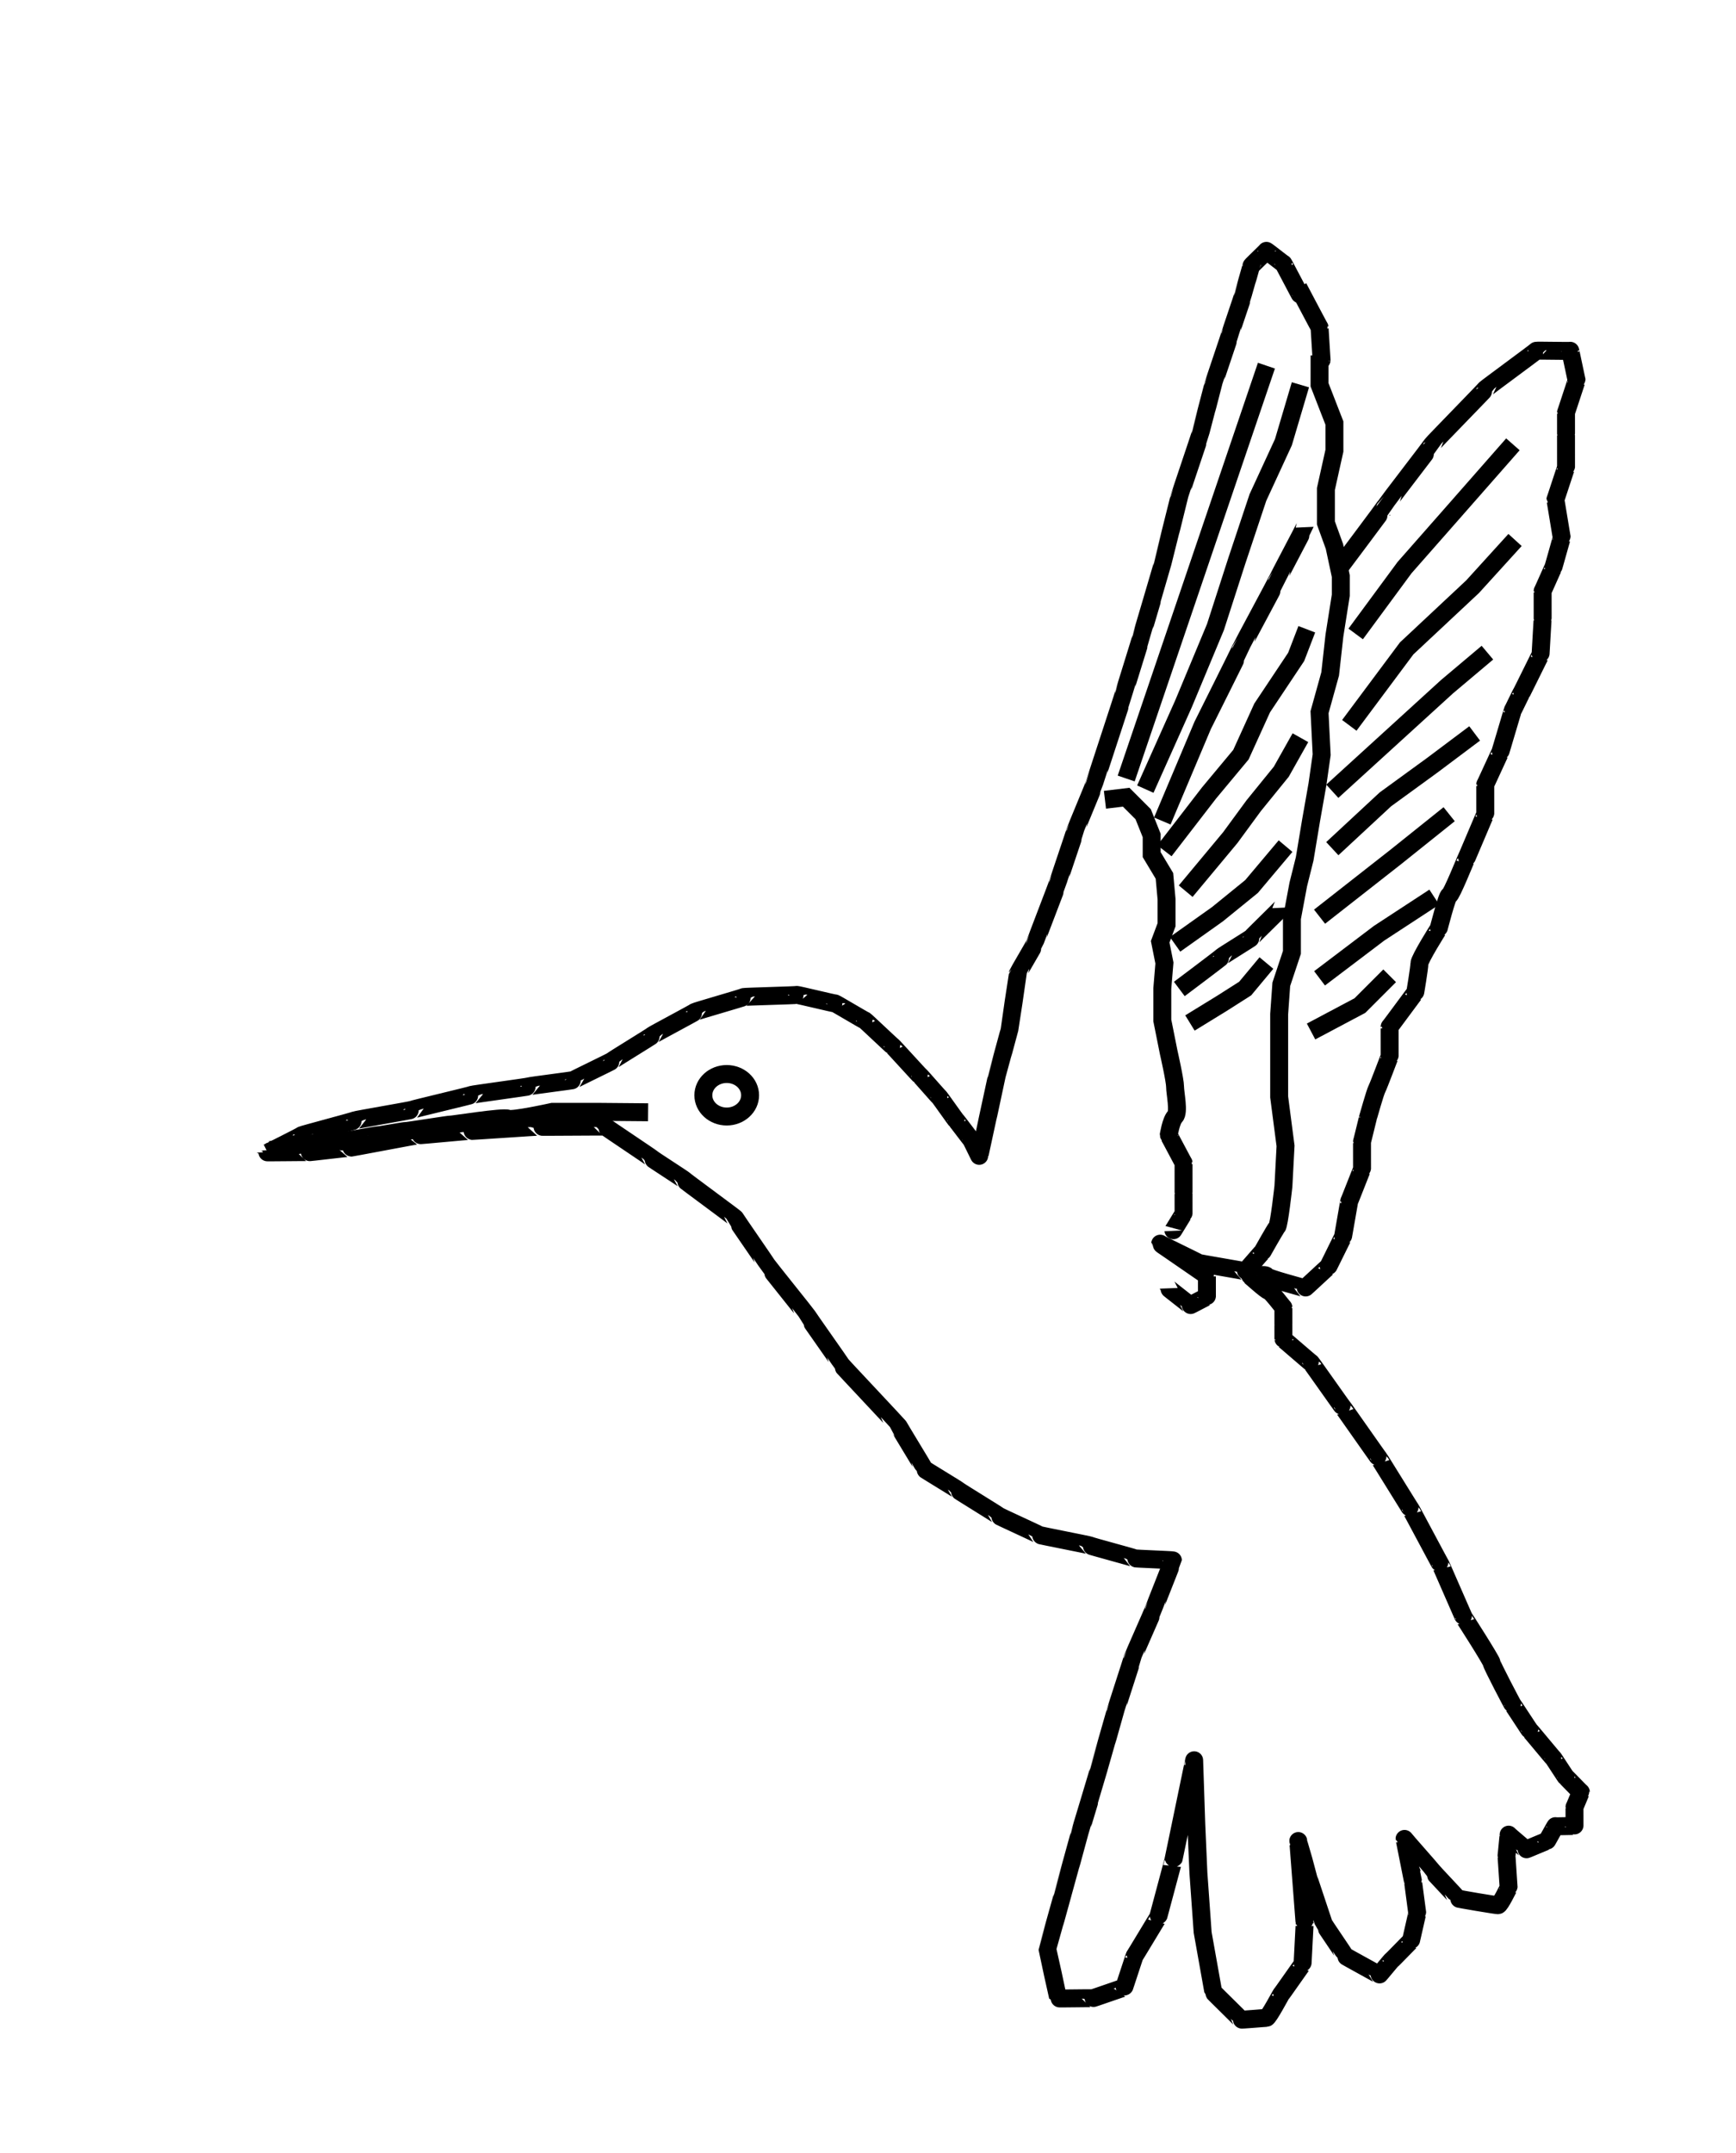 <?xml version="1.0" encoding="UTF-8"?>
<svg width="484" height="600" xmlns="http://www.w3.org/2000/svg" xmlns:svg="http://www.w3.org/2000/svg">
 <!-- Created with SVG-edit - http://svg-edit.googlecode.com/ -->
 <g>
  <title>Layer 1</title>
  <path id="svg_7" d="m74.649,321.209c0,0 9.479,-4.739 9.474,-4.858c-0.005,-0.118 14.815,-4.028 14.81,-4.147c-0.005,-0.118 16,-2.844 15.995,-2.962c-0.005,-0.118 16.592,-4.028 16.588,-4.147c-0.005,-0.118 16,-2.251 15.995,-2.37c-0.005,-0.118 12.445,-1.659 12.441,-1.777c-0.005,-0.118 10.668,-5.213 10.664,-5.332c-0.005,-0.118 11.261,-6.991 11.256,-7.109c-0.005,-0.118 11.853,-6.398 11.848,-6.517c-0.005,-0.118 13.63,-4.028 13.626,-4.147c-0.005,-0.118 14.815,-0.474 14.81,-0.592c-0.005,-0.118 10.668,2.488 10.664,2.37c-0.005,-0.118 8.299,4.858 8.294,4.739c-0.005,-0.118 7.706,7.227 7.701,7.109c-0.005,-0.118 7.706,8.412 7.701,8.294c-0.005,-0.118 5.336,6.043 5.332,5.924c-0.005,-0.118 4.744,6.635 4.739,6.517c-0.005,-0.118 4.152,5.45 4.147,5.332c-0.005,-0.118 2.374,4.858 2.37,4.739c-0.005,-0.118 4.744,-21.801 4.739,-21.919c-0.005,-0.118 3.559,-12.915 3.555,-13.033c-0.005,-0.118 2.374,-15.877 2.37,-15.995c-0.005,-0.118 4.744,-8.175 4.739,-8.294c-0.005,-0.118 6.521,-17.062 6.517,-17.18c-0.005,-0.118 4.744,-14.1 4.739,-14.218c-0.005,-0.118 5.336,-12.915 5.332,-13.033c-0.005,-0.118 8.299,-25.355 8.294,-25.474c-0.005,-0.118 4.744,-15.284 4.739,-15.403c-0.005,-0.118 5.929,-20.024 5.924,-20.142c-0.005,-0.118 4.744,-18.839 4.739,-18.957c-0.005,-0.118 5.929,-17.654 5.924,-17.773c-0.005,-0.118 3.559,-13.507 3.555,-13.626c-0.005,-0.118 4.744,-14.1 4.739,-14.218c-0.005,-0.118 3.559,-10.545 3.555,-10.664c-0.005,-0.118 2.374,-8.175 2.37,-8.294c-0.005,-0.118 4.152,-4.028 4.147,-4.147c-0.005,-0.118 4.744,3.673 4.739,3.555c-0.005,-0.118 4.744,9.005 4.739,8.886" stroke-width="5" stroke="#000000" fill="none"/>
  <path id="svg_8" d="m361.972,80.095c0,0 5.924,11.256 5.919,11.137c-0.005,-0.118 0.597,9.597 0.592,9.479" stroke-width="5" stroke="#000000" fill="none"/>
  <path id="svg_9" d="m367.896,99.052l-0.005,8.175l4.147,10.664l0,7.701l-2.37,10.664l0,9.479l2.37,6.517l1.777,8.294l0,5.332l-1.777,11.256l-1.185,10.664l-2.962,10.664l0.592,11.848l-1.185,8.294l-1.777,10.071l-1.777,10.664l-1.777,7.109l-1.777,9.479l0,9.479l-2.962,8.886l-0.592,8.294l0,10.664l0,12.441l1.777,13.626l-0.592,11.256c0,0 -1.18,10.782 -1.773,11.374c-0.592,0.592 -4.147,7.109 -4.152,6.991c-0.005,-0.118 -4.735,5.45 -4.739,5.332c-0.005,-0.118 -13.028,-2.251 -13.033,-2.37c-0.005,-0.118 -10.659,-5.213 -10.664,-5.332c-0.005,-0.118 13.038,9.005 13.033,8.886c-0.005,-0.118 0.005,6.043 0,5.924c-0.005,-0.118 -4.735,2.488 -4.739,2.37c-0.005,-0.118 -5.919,-4.621 -5.924,-4.739" stroke-width="5" stroke="#000000" fill="none"/>
  <path id="svg_10" d="m373.82,157.701c0,0 12.441,-16.588 12.436,-16.706c-0.005,-0.118 13.038,-17.062 13.033,-17.18c-0.005,-0.118 14.815,-15.284 14.81,-15.403c-0.005,-0.118 14.223,-10.545 14.218,-10.664c-0.005,-0.118 9.483,0.118 9.479,0c-0.005,-0.118 1.782,8.412 1.777,8.294c-0.005,-0.118 -2.957,9.005 -2.962,8.886c-0.005,-0.118 0.005,6.043 0,5.924c-0.005,-0.118 0.005,9.597 0,9.479c-0.005,-0.118 -2.957,9.005 -2.962,8.886c-0.005,-0.118 1.782,10.782 1.777,10.664c-0.005,-0.118 -2.365,8.412 -2.37,8.294c-0.005,-0.118 -2.957,6.635 -2.962,6.517c-0.005,-0.118 0.005,7.82 0,7.701c-0.005,-0.118 -0.588,10.19 -0.592,10.071c-0.005,-0.118 -5.327,10.782 -5.332,10.664c-0.005,-0.118 -2.365,4.858 -2.37,4.739c-0.005,-0.118 -3.55,11.967 -3.555,11.848c-0.005,-0.118 -4.142,9.005 -4.147,8.886c-0.005,-0.118 0.005,8.412 0,8.294c-0.005,-0.118 -5.327,12.559 -5.332,12.441c-0.005,-0.118 -4.142,10.19 -4.735,10.19c-0.592,0 -2.962,9.479 -2.967,9.36c-0.005,-0.118 -5.327,8.412 -5.327,9.597c0,1.185 -1.185,8.294 -1.19,8.175c-0.005,-0.118 -7.104,9.597 -7.109,9.479c-0.005,-0.118 0.005,8.412 0,8.294c-0.005,-0.118 -2.957,7.82 -3.55,9.005c-0.592,1.185 -2.37,7.701 -2.374,7.583c-0.005,-0.118 -1.773,7.227 -1.777,7.109c-0.005,-0.118 0.005,7.82 0,7.701c-0.005,-0.118 -3.55,9.005 -3.555,8.886c-0.005,-0.118 -1.773,10.19 -1.777,10.071c-0.005,-0.118 -4.142,8.412 -4.147,8.294c-0.005,-0.118 -6.512,6.043 -6.517,5.924c-0.005,-0.118 -10.659,-2.844 -10.659,-3.436c0,-0.592 -4.739,0 -4.744,-0.118c-0.005,-0.118 4.744,4.265 5.336,4.265c0.592,0 4.147,4.739 4.142,4.621c-0.005,-0.118 0.005,4.858 0,4.739c-0.005,-0.118 0.005,4.265 0,4.147c-0.005,-0.118 7.706,6.635 7.701,6.517c-0.005,-0.118 8.891,12.559 8.886,12.441c-0.005,-0.118 10.076,14.337 10.071,14.218c-0.005,-0.118 8.891,14.337 8.886,14.218c-0.005,-0.118 8.299,15.521 8.294,15.403c-0.005,-0.118 6.521,14.929 6.517,14.81c-0.005,-0.118 7.706,11.967 7.706,12.559c0,0.592 5.924,11.848 5.919,11.73c-0.005,-0.118 4.744,7.228 4.739,7.109c-0.005,-0.118 6.521,7.82 6.517,7.701c-0.005,-0.118 3.559,5.45 3.555,5.332c-0.005,-0.118 4.152,4.265 4.147,4.147c-0.005,-0.118 -1.773,4.265 -1.777,4.147c-0.005,-0.118 0.005,5.45 0,5.332c-0.005,-0.118 -5.327,0.118 -5.332,0c-0.005,-0.118 -2.365,4.265 -2.37,4.147c-0.005,-0.118 -5.919,2.488 -5.924,2.37c-0.005,-0.118 -4.735,-4.028 -4.739,-4.147c-0.005,-0.118 -0.588,6.043 -0.592,5.924c-0.005,-0.118 0.597,9.005 0.592,8.886c-0.005,-0.118 -2.365,4.858 -2.957,4.858c-0.592,0 -11.256,-1.777 -11.261,-1.896c-0.005,-0.118 -7.104,-7.583 -7.109,-7.701c-0.005,-0.118 -7.697,-8.768 -7.701,-8.886c-0.005,-0.118 2.374,11.967 2.37,11.848c-0.005,-0.118 1.19,9.005 1.185,8.886c-0.005,-0.118 -1.773,7.82 -1.777,7.701c-0.005,-0.118 -5.327,5.45 -5.332,5.332c-0.005,-0.118 -3.55,4.265 -3.555,4.147c-0.005,-0.118 -9.474,-5.213 -9.479,-5.332c-0.005,-0.118 -5.919,-8.768 -5.924,-8.886c-0.005,-0.118 -4.142,-12.322 -4.147,-12.441c-0.005,-0.118 -2.957,-10.545 -2.962,-10.664c-0.005,-0.118 1.782,23.223 1.777,23.104c-0.005,-0.118 -0.588,11.374 -0.592,11.256c-0.005,-0.118 -5.919,8.412 -5.924,8.294c-0.005,-0.118 -3.55,6.635 -4.142,6.635c-0.592,0 -7.109,0.592 -7.114,0.474c-0.005,-0.118 -7.697,-7.583 -7.701,-7.701c-0.005,-0.118 -2.957,-16.469 -2.962,-16.588c-0.005,-0.118 -1.18,-16.469 -1.185,-16.588c-0.005,-0.118 -0.588,-13.507 -0.592,-13.626c-0.005,-0.118 -0.588,-17.654 -0.592,-17.773c-0.005,-0.118 -5.919,28.555 -5.924,28.436c-0.005,-0.118 -4.142,15.521 -4.147,15.403c-0.005,-0.118 -6.512,10.782 -6.517,10.664c-0.005,-0.118 -2.957,9.005 -2.962,8.886c-0.005,-0.118 -8.882,3.081 -8.886,2.962c-0.005,-0.118 -9.474,0.118 -9.479,0c-0.005,-0.118 -2.957,-13.507 -2.962,-13.626c-0.005,-0.118 4.152,-14.692 4.147,-14.81c-0.005,-0.118 4.744,-17.062 4.739,-17.18c-0.005,-0.118 5.336,-17.654 5.332,-17.773c-0.005,-0.118 4.744,-16.469 4.739,-16.588c-0.005,-0.118 4.744,-14.692 4.739,-14.81c-0.005,-0.118 5.929,-13.507 5.924,-13.626c-0.005,-0.118 5.336,-13.507 5.332,-13.626c-0.005,-0.118 -10.659,-0.474 -10.664,-0.592c-0.005,-0.118 -12.436,-3.436 -12.441,-3.555c-0.005,-0.118 -14.213,-2.844 -14.218,-2.962c-0.005,-0.118 -11.251,-5.213 -11.256,-5.332c-0.005,-0.118 -11.251,-6.991 -11.256,-7.109c-0.005,-0.118 -9.474,-5.806 -9.479,-5.924c-0.005,-0.118 -7.104,-11.73 -7.109,-11.848c-0.005,-0.118 -15.991,-17.062 -15.995,-17.18c-0.005,-0.118 -9.474,-13.507 -9.479,-13.626c-0.005,-0.118 -11.251,-14.1 -11.256,-14.218c-0.005,-0.118 -8.882,-12.915 -8.886,-13.033c-0.005,-0.118 -14.213,-10.545 -14.218,-10.664c-0.005,-0.118 -8.882,-5.806 -8.886,-5.924c-0.005,-0.118 -13.028,-8.768 -13.033,-8.886c-0.005,-0.118 -18.36,0.118 -18.365,0c-0.005,-0.118 -19.545,1.303 -19.55,1.185c-0.005,-0.118 -14.213,1.303 -14.218,1.185c-0.005,-0.118 -19.545,3.673 -19.55,3.555c-0.005,-0.118 -11.251,1.303 -11.256,1.185c-0.005,-0.118 -11.844,0.118 -11.848,0" stroke-width="5" stroke="#000000" fill="none"/>
  <path id="svg_11" d="m180.692,309.953l-13.63,-0.118l-13.033,0c0,0 -11.251,2.488 -12.436,1.896c-1.185,-0.592 -15.995,1.777 -16,1.659c-0.005,-0.118 -12.436,1.896 -12.441,1.777c-0.005,-0.118 -7.697,1.303 -7.701,1.185c-0.005,-0.118 -10.659,1.896 -10.664,1.777c-0.005,-0.118 -9.474,0.711 -9.479,0.592c-0.005,-0.118 -10.066,1.896 -10.071,1.777" stroke-width="5" stroke="#000000" fill="none"/>
  <ellipse ry="5.924" rx="6.517" id="svg_13" cy="305.213" cx="202.611" stroke-width="5" stroke="#000000" fill="none"/>
  <path id="svg_16" d="m308.062,222.867l5.919,-0.711l4.739,4.739l2.37,5.924l0,5.332l3.555,5.924l0.592,6.517l0,7.109l-1.777,4.739l1.185,5.924l-0.592,7.109l0,8.886l1.777,8.886c0,0 1.782,7.82 1.782,9.597c0,1.777 1.185,7.109 0,8.294c-1.185,1.185 -1.777,5.332 -1.782,5.213c-0.005,-0.118 4.152,7.82 4.147,7.701c-0.005,-0.118 0.005,8.412 0,8.294c-0.005,-0.118 0.005,6.043 0,5.924c-0.005,-0.118 -2.957,4.858 -2.962,4.739" stroke-linecap="null" stroke-linejoin="null" stroke-dasharray="null" stroke-width="5" stroke="#000000" fill="none"/>
  <path id="svg_17" d="m313.986,216.943l39.095,-115.047l-39.095,115.047z" stroke-linecap="null" stroke-linejoin="null" stroke-dasharray="null" stroke-width="5" stroke="#000000" fill="none"/>
  <path id="svg_18" d="m319.318,219.905l10.659,-23.815l8.886,-21.327l5.924,-18.365l5.924,-17.773l7.109,-15.403l4.739,-15.995" stroke-linecap="null" stroke-linejoin="null" stroke-dasharray="null" stroke-width="5" stroke="#000000" fill="none"/>
  <path id="svg_19" d="m324.057,228.791c0,0 11.256,-26.659 11.256,-26.659c0,0 10.664,-21.327 10.659,-21.446c-0.005,-0.118 10.076,-18.839 10.071,-18.957c-0.005,-0.118 7.706,-14.692 7.701,-14.81" stroke-linecap="null" stroke-linejoin="null" stroke-dasharray="null" stroke-width="5" stroke="#000000" fill="none"/>
  <path id="svg_20" d="m324.649,237.085l12.436,-16.114l8.886,-10.664l5.924,-13.033l9.479,-14.218l2.962,-7.701" stroke-linecap="null" stroke-linejoin="null" stroke-dasharray="null" stroke-width="5" stroke="#000000" fill="none"/>
  <path id="svg_21" d="m330.573,248.341l12.436,-14.929l6.517,-8.886l7.701,-9.479l5.332,-9.479" stroke-linecap="null" stroke-linejoin="null" stroke-dasharray="null" stroke-width="5" stroke="#000000" fill="none"/>
  <path id="svg_22" d="m327.611,263.152l11.844,-8.412l9.479,-7.701l9.479,-11.256" stroke-linecap="null" stroke-linejoin="null" stroke-dasharray="null" stroke-width="5" stroke="#000000" fill="none"/>
  <path id="svg_23" d="m328.796,275.592c0,0 11.848,-8.886 11.844,-9.005c-0.005,-0.118 8.299,-5.213 8.294,-5.332c-0.005,-0.118 8.299,-8.175 8.294,-8.294" stroke-linecap="null" stroke-linejoin="null" stroke-dasharray="null" stroke-width="5" stroke="#000000" fill="none"/>
  <path id="svg_24" d="m331.758,285.071l8.882,-5.45l6.517,-4.147l5.924,-7.109" stroke-linecap="null" stroke-linejoin="null" stroke-dasharray="null" stroke-width="5" stroke="#000000" fill="none"/>
  <path id="svg_25" d="m377.967,176.659l13.621,-18.483l13.033,-14.81l17.18,-19.55" stroke-linecap="null" stroke-linejoin="null" stroke-dasharray="null" stroke-width="5" stroke="#000000" fill="none"/>
  <path id="svg_26" d="m376.19,202.133l15.991,-21.446l18.365,-17.18l11.848,-13.033" stroke-linecap="null" stroke-linejoin="null" stroke-dasharray="null" stroke-width="5" stroke="#000000" fill="none"/>
  <path id="svg_27" d="m371.45,220.498l31.986,-29.147l11.256,-9.479" stroke-linecap="null" stroke-linejoin="null" stroke-dasharray="null" stroke-width="5" stroke="#000000" fill="none"/>
  <path id="svg_28" d="m371.45,236.493l14.806,-13.744l13.033,-9.479l11.848,-8.886" stroke-linecap="null" stroke-linejoin="null" stroke-dasharray="null" stroke-width="5" stroke="#000000" fill="none"/>
  <path id="svg_29" d="m367.896,255.45l21.322,-16.706l14.81,-11.848" stroke-linecap="null" stroke-linejoin="null" stroke-dasharray="null" stroke-width="5" stroke="#000000" fill="none"/>
  <path id="svg_30" d="m367.896,272.63l16.583,-12.559l15.403,-10.071" stroke-linecap="null" stroke-linejoin="null" stroke-dasharray="null" stroke-width="5" stroke="#000000" fill="none"/>
  <path id="svg_31" d="m365.526,287.441l13.621,-7.227l8.294,-8.294" stroke-linecap="null" stroke-linejoin="null" stroke-dasharray="null" stroke-width="5" stroke="#000000" fill="none"/>
 </g>
</svg>
